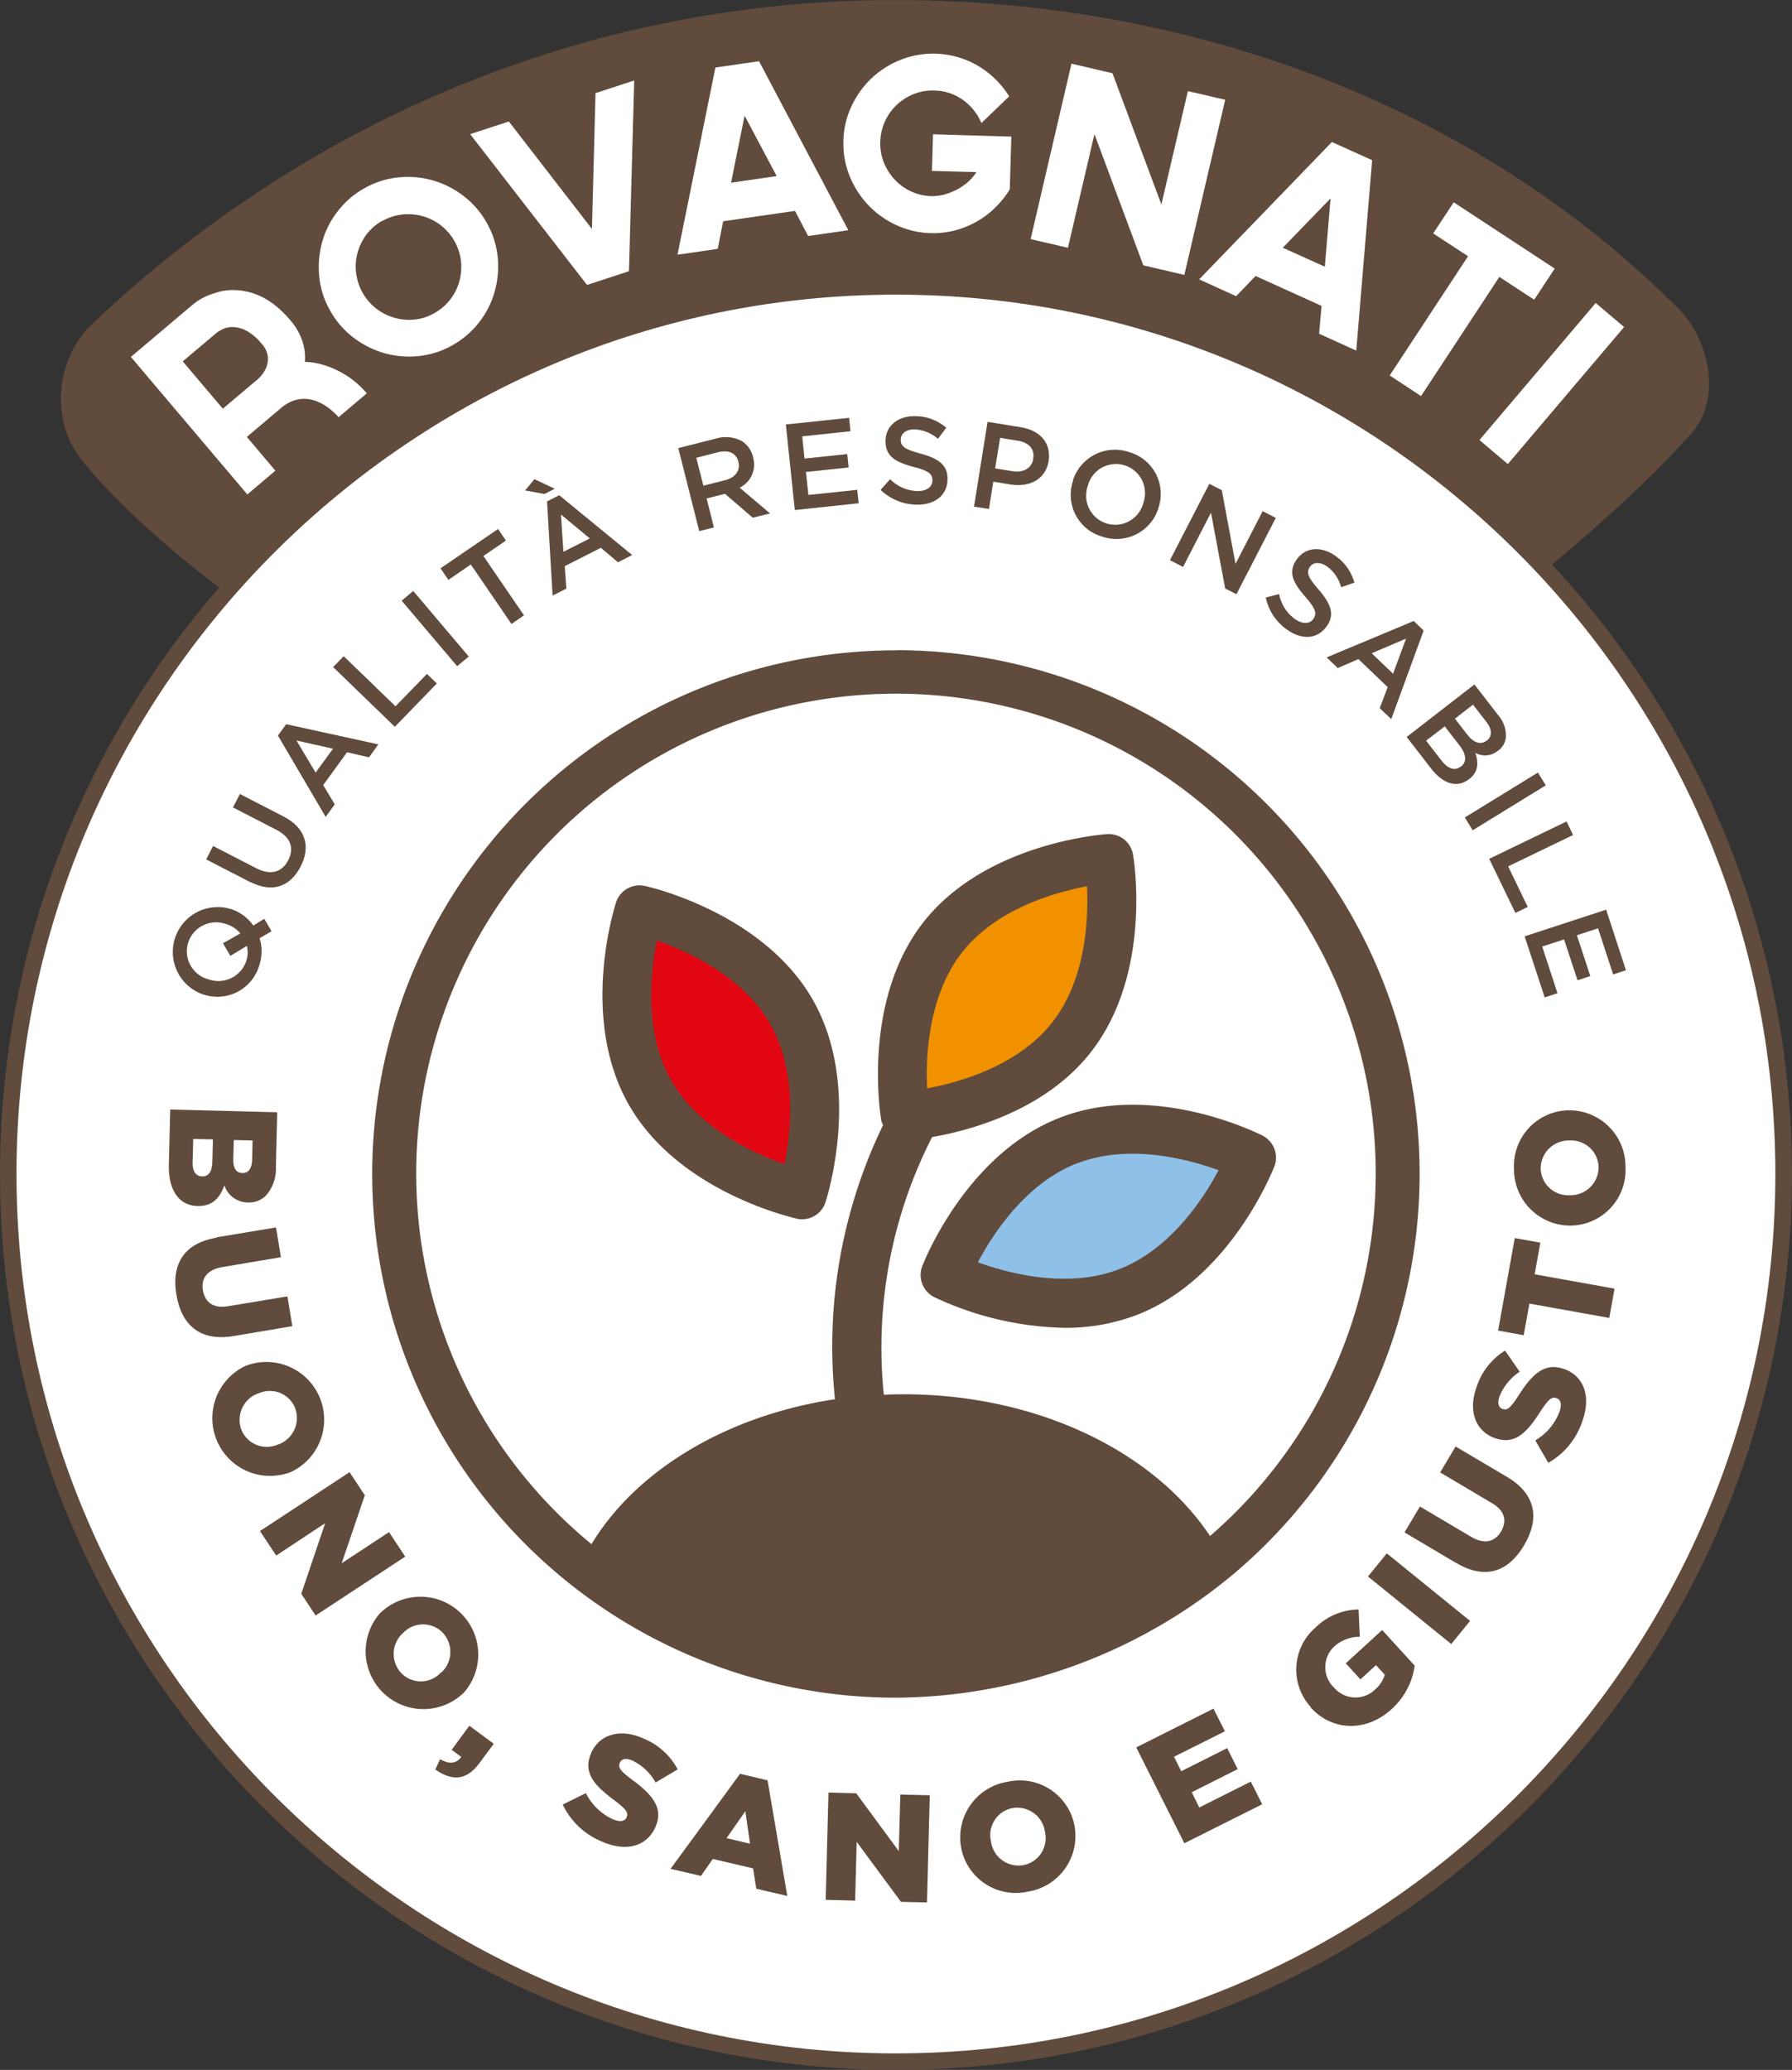 <svg xmlns="http://www.w3.org/2000/svg" xmlns:xlink="http://www.w3.org/1999/xlink" width="264.703" height="305.768" viewBox="0 0 264.703 305.768">
  <rect x="0" y="0" width="264.703" height="305.768" fill="#333333" stroke="none"/>
  <defs>
    <clipPath id="clip-path">
      <rect id="Rettangolo_4529" data-name="Rettangolo 4529" width="264.703" height="305.768" transform="translate(0 0)" fill="none"/>
    </clipPath>
  </defs>
  <g id="Raggruppa_37572" data-name="Raggruppa 37572" transform="translate(0 0.004)">
    <g id="Raggruppa_37572-2" data-name="Raggruppa 37572" transform="translate(0 -0.004)" clip-path="url(#clip-path)">
      <path id="Tracciato_154918" data-name="Tracciato 154918" d="M8.01,406.591A131.122,131.122,0,1,1,139.132,537.712,131.122,131.122,0,0,1,8.01,406.591" transform="translate(-6.78 -233.174)" fill="#fff"/>
      <path id="Tracciato_154919" data-name="Tracciato 154919" d="M132.352,532.286C59.377,532.286,0,472.909,0,399.935S59.377,267.606,132.352,267.606,264.7,326.983,264.7,399.935,205.326,532.286,132.352,532.286m0-262.243C60.721,270.043,2.437,328.3,2.437,399.935S60.721,529.849,132.329,529.849s129.915-58.284,129.915-129.915S203.959,270.043,132.329,270.043Z" transform="translate(0 -226.518)" fill="#604b3c"/>
      <path id="Tracciato_154920" data-name="Tracciato 154920" d="M178.427,1067.858l-.2,8.108a5.911,5.911,0,0,1-1.526,4.282,3.526,3.526,0,0,1-2.574.956h-.046a3.667,3.667,0,0,1-3.462-2.528c-.683,1.913-1.8,3.1-3.94,3.052h-.046c-2.71-.068-4.3-2.323-4.214-6.1l.2-8.154,15.829.41Zm-12.5,7.357c-.045,1.344.456,2.118,1.389,2.141h.046c.865.023,1.435-.638,1.48-2.118l.091-3.348-2.915-.068Zm6.013-.478c-.046,1.344.387,2.1,1.321,2.118h.046c.865.023,1.366-.638,1.412-1.959l.068-2.847-2.779-.068-.068,2.756" transform="translate(-137.476 -903.575)" fill="#604b3c"/>
      <path id="Tracciato_154921" data-name="Tracciato 154921" d="M174.742,1182.412l8.769-1.458.729,4.4-8.678,1.458c-2.255.387-3.143,1.686-2.847,3.439.3,1.731,1.5,2.71,3.69,2.346l8.791-1.458.729,4.4-8.655,1.458c-5.034.843-7.721-1.663-8.473-6.1s1.048-7.607,5.922-8.427Z" transform="translate(-142.742 -999.634)" fill="#604b3c"/>
      <path id="Tracciato_154922" data-name="Tracciato 154922" d="M209,1310.363h.046a8.528,8.528,0,0,1,6.263,15.852h-.046A8.528,8.528,0,0,1,209,1310.363m4.578,11.707h.046a4.17,4.17,0,0,0,2.505-5.375,4.028,4.028,0,0,0-5.4-2.186h-.046a4.154,4.154,0,0,0-2.505,5.352,4.045,4.045,0,0,0,5.4,2.209" transform="translate(-172.531 -1108.681)" fill="#604b3c"/>
      <path id="Tracciato_154923" data-name="Tracciato 154923" d="M263.339,1416.375l2.255,3.416-3.416,10.045,6.992-4.6,2.391,3.621-13.233,8.7-2.118-3.211,3.53-10.431L252.5,1428.7l-2.392-3.621,13.233-8.7" transform="translate(-211.706 -1198.909)" fill="#604b3c"/>
      <path id="Tracciato_154924" data-name="Tracciato 154924" d="M353.272,1537.9h.023a8.534,8.534,0,0,1,12.162,11.957h-.023a8.534,8.534,0,0,1-12.162-11.957m8.951,8.86h.023a4.147,4.147,0,0,0,.114-5.945,4.053,4.053,0,0,0-5.831.182h-.023a4.141,4.141,0,0,0-.137,5.922,4.014,4.014,0,0,0,5.831-.182Z" transform="translate(-297.038 -1299.707)" fill="#604b3c"/>
      <path id="Tracciato_154925" data-name="Tracciato 154925" d="M419.524,1665.363c1.321.751,2.391.638,3.075-.365l-1.412-1.048,2.619-3.553,3.6,2.665-2.141,2.893c-2,2.687-4.145,2.528-6.491.911l.706-1.526Z" transform="translate(-354.475 -1405.466)" fill="#604b3c"/>
      <path id="Tracciato_154926" data-name="Tracciato 154926" d="M541.452,1678.3l3.416-1.685a8.273,8.273,0,0,0,3.917,3.826c1.071.479,1.822.365,2.1-.25v-.046c.3-.592-.046-1.139-1.8-2.46-2.779-2.073-4.76-3.986-3.439-6.97v-.045c1.207-2.687,4.214-3.69,7.676-2.141a9.958,9.958,0,0,1,5.1,4.578l-3.257,1.936a7.951,7.951,0,0,0-3.416-3.234c-.979-.433-1.64-.228-1.868.3v.045c-.319.66.046,1.162,1.868,2.528,3.006,2.209,4.6,4.191,3.394,6.9v.046c-1.344,2.961-4.441,3.69-7.972,2.118a11.005,11.005,0,0,1-5.717-5.421Z" transform="translate(-458.32 -1411.73)" fill="#604b3c"/>
      <path id="Tracciato_154927" data-name="Tracciato 154927" d="M655.347,1706.534l4.122.979,2.915,17.082-4.578-1.071-.478-3.006-5.945-1.389-1.754,2.505-4.487-1.048L655.37,1706.6Zm1.526,10.317-.683-4.783-2.779,3.986,3.462.82Z" transform="translate(-546.09 -1444.518)" fill="#604b3c"/>
      <path id="Tracciato_154928" data-name="Tracciato 154928" d="M794.787,1724.631l4.1.114,6.286,8.541.228-8.359,4.35.114-.41,15.83-3.849-.091-6.537-8.86-.228,8.678-4.35-.114.41-15.829Z" transform="translate(-672.411 -1459.837)" fill="#604b3c"/>
      <path id="Tracciato_154929" data-name="Tracciato 154929" d="M923.867,1723.076v-.045a8.306,8.306,0,0,1,6.924-9.657,8.211,8.211,0,0,1,9.839,6.537v.045a8.306,8.306,0,0,1-6.924,9.657,8.211,8.211,0,0,1-9.839-6.537m12.39-2.278v-.045a4.133,4.133,0,0,0-4.783-3.485,4.048,4.048,0,0,0-3.189,4.9v.045a4.112,4.112,0,0,0,4.76,3.485,4.047,4.047,0,0,0,3.211-4.9" transform="translate(-781.904 -1450.174)" fill="#604b3c"/>
      <path id="Tracciato_154930" data-name="Tracciato 154930" d="M1093.161,1649.65l11.388-5.717,1.685,3.348-7.516,3.758,1.071,2.141,6.787-3.416,1.549,3.1-6.787,3.417,1.116,2.255,7.607-3.826,1.686,3.348-11.5,5.762-7.106-14.167Z" transform="translate(-925.302 -1391.529)" fill="#604b3c"/>
      <path id="Tracciato_154931" data-name="Tracciato 154931" d="M1249.255,1563.057v-.046a8.209,8.209,0,0,1,.706-11.844,9.215,9.215,0,0,1,6.309-2.619l.182,4.031a5.607,5.607,0,0,0-3.826,1.481,4.182,4.182,0,0,0-.068,5.944h.023a4.146,4.146,0,0,0,6.127.365,4.615,4.615,0,0,0,1.435-2.187l-1.3-1.412-2.3,2.1-2.164-2.369,5.375-4.92,4.806,5.261a10.593,10.593,0,0,1-3.439,6.446c-3.644,3.325-8.655,3.3-11.889-.228Z" transform="translate(-1055.59 -1310.79)" fill="#604b3c"/>
      <path id="Tracciato_154932" data-name="Tracciato 154932" d="M1316.1,1497.968l2.779-3.416,12.3,9.976-2.779,3.417Z" transform="translate(-1114.03 -1265.083)" fill="#604b3c"/>
      <path id="Tracciato_154933" data-name="Tracciato 154933" d="M1358.909,1408.969l-7.653-4.532,2.278-3.826,7.584,4.487c1.959,1.161,3.485.729,4.4-.8.888-1.526.592-3.052-1.321-4.168l-7.676-4.555,2.277-3.826,7.562,4.464c4.4,2.6,4.851,6.263,2.551,10.135s-5.694,5.147-9.976,2.619Z" transform="translate(-1143.789 -1178.065)" fill="#604b3c"/>
      <path id="Tracciato_154934" data-name="Tracciato 154934" d="M1428.243,1316.039l-1.913-3.3a8.272,8.272,0,0,0,3.553-4.168c.41-1.116.228-1.845-.41-2.073h-.046c-.615-.25-1.139.136-2.346,1.981-1.868,2.916-3.667,5.034-6.719,3.918h-.045c-2.756-1.025-3.963-3.94-2.665-7.516a9.886,9.886,0,0,1,4.213-5.4l2.164,3.12a7.857,7.857,0,0,0-2.983,3.644c-.365,1-.114,1.64.41,1.845h.046c.683.273,1.161-.137,2.391-2.027,1.981-3.143,3.872-4.874,6.65-3.872h.046c3.052,1.116,3.986,4.191,2.665,7.79a11.052,11.052,0,0,1-5.01,6.081Z" transform="translate(-1199.548 -1099.963)" fill="#604b3c"/>
      <path id="Tracciato_154935" data-name="Tracciato 154935" d="M1445.923,1200.869l-.843,4.669-3.781-.683,2.46-13.666,3.781.683-.843,4.669,11.8,2.118-.774,4.328-11.8-2.118" transform="translate(-1220.008 -1008.298)" fill="#604b3c"/>
      <path id="Tracciato_154936" data-name="Tracciato 154936" d="M1465,1085.245h-.045a8.305,8.305,0,0,1-8.382-8.4,8.212,8.212,0,0,1,8.04-8.632h.045a8.306,8.306,0,0,1,8.382,8.4,8.212,8.212,0,0,1-8.04,8.632m-.228-12.572h-.046a4.146,4.146,0,0,0-4.214,4.145,4.056,4.056,0,0,0,4.3,3.94h.046a4.141,4.141,0,0,0,4.213-4.122,4.059,4.059,0,0,0-4.3-3.963" transform="translate(-1232.933 -904.198)" fill="#604b3c"/>
      <path id="Tracciato_154937" data-name="Tracciato 154937" d="M178.911,877.128a6.6,6.6,0,0,1-.068,4.031,6.448,6.448,0,0,1-8.245,4.259h-.023a6.631,6.631,0,0,1,4.077-12.618h.023a6.49,6.49,0,0,1,3.3,2.437l1.617-1,1.07,1.845-1.754,1.025Zm-1.89,1.116-2.437,1.48-1.093-1.868,2.574-1.458a4.53,4.53,0,0,0-2.05-1.366h-.023a4.337,4.337,0,0,0-5.626,2.688,4.284,4.284,0,0,0,2.915,5.443h.023a4.337,4.337,0,0,0,5.626-2.687,4.042,4.042,0,0,0,.091-2.255Z" transform="translate(-140.556 -738.513)" fill="#604b3c"/>
      <path id="Tracciato_154938" data-name="Tracciato 154938" d="M204.825,776.967l-6.491-3.348,1.025-1.982,6.4,3.3c2.1,1.071,3.781.592,4.692-1.184.911-1.754.41-3.371-1.663-4.464l-6.491-3.348,1.025-1.982,6.4,3.3c3.371,1.731,4.077,4.51,2.551,7.448s-4.168,3.918-7.448,2.232Z" transform="translate(-167.882 -646.666)" fill="#604b3c"/>
      <path id="Tracciato_154939" data-name="Tracciato 154939" d="M267.337,698.425l1.207-1.663,13.62,2.984-1.389,1.913-3.234-.752-3.53,4.851,1.708,2.847-1.344,1.845-7.061-12.026Zm8.131,1.959-5.4-1.207,2.824,4.737,2.574-3.53" transform="translate(-226.272 -589.783)" fill="#604b3c"/>
      <path id="Tracciato_154940" data-name="Tracciato 154940" d="M320.569,632.938l1.549-1.594,7.653,7.4,4.646-4.783,1.458,1.412-6.2,6.4-9.11-8.814Z" transform="translate(-271.35 -534.409)" fill="#604b3c"/>
      <path id="Tracciato_154941" data-name="Tracciato 154941" d="M386.433,570.029l1.708-1.435,8.2,9.68-1.708,1.435Z" transform="translate(-327.102 -481.294)" fill="#604b3c"/>
      <path id="Tracciato_154942" data-name="Tracciato 154942" d="M428.3,514.2l-3.325,2.278-1.162-1.708,8.5-5.808,1.162,1.708-3.325,2.278,5.99,8.769-1.845,1.276-5.99-8.769Z" transform="translate(-358.744 -430.816)" fill="#604b3c"/>
      <path id="Tracciato_154943" data-name="Tracciato 154943" d="M509.629,462.458l-1.526.774-2.847-.524,1.367-1.663Zm-1.184,1.89,1.845-.934,10.773,8.837-2.1,1.07-2.528-2.141-5.329,2.71.228,3.325-2.027,1.025-.82-13.893Zm6.355,5.444-4.259-3.53.364,5.512Z" transform="translate(-427.681 -390.258)" fill="#604b3c"/>
      <path id="Tracciato_154944" data-name="Tracciato 154944" d="M652.606,422.251l5.466-1.389a5.111,5.111,0,0,1,3.849.342,3.822,3.822,0,0,1,1.685,2.392v.045a3.786,3.786,0,0,1-1.981,4.464l4.487,3.8-2.551.638-4.1-3.53-2.71.683,1.07,4.282-2.164.547-3.1-12.276Zm6.833,4.76c1.549-.387,2.323-1.435,2-2.688v-.045c-.342-1.321-1.458-1.8-3.075-1.389l-3.143.8,1.048,4.122Z" transform="translate(-552.369 -356.064)" fill="#604b3c"/>
      <path id="Tracciato_154945" data-name="Tracciato 154945" d="M756.1,402.985l9.338-.979.205,1.982-7.129.752.342,3.28,6.309-.661.205,1.982-6.309.661.364,3.394,7.22-.752.205,1.982-9.429,1-1.321-12.6Z" transform="translate(-640.015 -340.282)" fill="#604b3c"/>
      <path id="Tracciato_154946" data-name="Tracciato 154946" d="M847.335,411.224l1.389-1.549a5.927,5.927,0,0,0,3.963,1.754c1.367.046,2.255-.569,2.278-1.526v-.046c.023-.911-.478-1.412-2.8-2-2.688-.729-4.168-1.571-4.122-3.895v-.046c.068-2.164,1.913-3.622,4.418-3.553a7.091,7.091,0,0,1,4.555,1.708l-1.23,1.64a5.667,5.667,0,0,0-3.394-1.389c-1.3-.046-2.073.615-2.1,1.458v.046c-.023.979.547,1.435,2.938,2.073,2.665.729,4.031,1.708,3.963,3.826v.046c-.068,2.369-1.959,3.735-4.623,3.667a7.872,7.872,0,0,1-5.239-2.164Z" transform="translate(-717.238 -338.888)" fill="#604b3c"/>
      <path id="Tracciato_154947" data-name="Tracciato 154947" d="M939.064,405.862l4.943.8c2.915.478,4.487,2.414,4.1,4.942v.045c-.456,2.8-2.938,3.917-5.694,3.462l-2.483-.41-.638,4.031-2.209-.342,2-12.527Zm3.713,7.288c1.663.273,2.847-.5,3.052-1.8v-.046c.251-1.458-.683-2.414-2.346-2.665l-2.551-.41-.729,4.51,2.551.41Z" transform="translate(-793.206 -343.547)" fill="#604b3c"/>
      <path id="Tracciato_154948" data-name="Tracciato 154948" d="M1030.471,437.374v-.046a6.511,6.511,0,0,1,8.359-4.191,6.412,6.412,0,0,1,4.282,8.222v.045a6.5,6.5,0,0,1-8.336,4.191,6.411,6.411,0,0,1-4.282-8.222Zm10.386,3.348v-.046a4.293,4.293,0,1,0-8.154-2.665v.046a4.293,4.293,0,1,0,8.154,2.665" transform="translate(-871.995 -366.335)" fill="#604b3c"/>
      <path id="Tracciato_154949" data-name="Tracciato 154949" d="M1131.434,465.5l1.845.934,2.027,10.887,4.009-7.789,1.936,1-5.808,11.274-1.663-.843-2.1-11.206-4.123,8.017-1.936-1Z" transform="translate(-952.802 -394.025)" fill="#604b3c"/>
      <path id="Tracciato_154950" data-name="Tracciato 154950" d="M1217.451,535.523l2.027-.524a5.865,5.865,0,0,0,2.3,3.667c1.116.8,2.187.8,2.756,0,.524-.774.387-1.458-1.207-3.28-1.822-2.1-2.6-3.644-1.23-5.535,1.275-1.8,3.621-1.959,5.671-.5a7.109,7.109,0,0,1,2.824,3.963l-1.959.683a5.574,5.574,0,0,0-2.05-3.052c-1.071-.752-2.073-.661-2.551.023-.57.82-.342,1.526,1.3,3.394,1.8,2.1,2.392,3.69,1.162,5.4-1.389,1.959-3.713,2.027-5.876.478a7.719,7.719,0,0,1-3.12-4.737Z" transform="translate(-1030.528 -447.243)" fill="#604b3c"/>
      <path id="Tracciato_154951" data-name="Tracciato 154951" d="M1289.189,597.373l1.48,1.435-4.783,13.073-1.708-1.617,1.184-3.1-4.327-4.145-3.052,1.321-1.64-1.572,12.846-5.375Zm-3.029,7.789,1.913-5.17-5.079,2.164,3.143,3.006Z" transform="translate(-1080.378 -505.654)" fill="#604b3c"/>
      <path id="Tracciato_154952" data-name="Tracciato 154952" d="M1363.354,658.513l3.485,4.51a4.534,4.534,0,0,1,1.139,3.3,2.756,2.756,0,0,1-1.139,1.958h-.023a2.97,2.97,0,0,1-3.348.319c.5,1.481.456,2.825-.888,3.872h-.023c-1.8,1.412-3.895.683-5.625-1.571l-3.6-4.646,10.021-7.767Zm-4.874,11.229c.934,1.207,1.959,1.572,2.87.866h.023c.843-.683.82-1.731-.25-3.12l-2.164-2.8L1356.2,666.8l2.255,2.915Zm3.849-3.8c.865,1.139,1.913,1.549,2.824.843h.023c.8-.638.8-1.64-.091-2.779l-1.959-2.528-2.665,2.073,1.867,2.414Z" transform="translate(-1145.546 -557.387)" fill="#604b3c"/>
      <rect id="Rettangolo_4528" data-name="Rettangolo 4528" width="12.668" height="2.219" transform="matrix(0.852, -0.524, 0.524, 0.852, 216.374, 120.761)" fill="#604b3c"/>
      <path id="Tracciato_154953" data-name="Tracciato 154953" d="M1444.13,790.367l.957,2L1435.5,797l2.893,5.99-1.822.888-3.872-7.994,11.411-5.512Z" transform="translate(-1212.726 -669.017)" fill="#604b3c"/>
      <path id="Tracciato_154954" data-name="Tracciato 154954" d="M1478.863,875.242l2.915,8.928-1.891.615-2.232-6.81-3.12,1.025,1.982,6.036-1.891.615-1.981-6.036-3.234,1.048,2.255,6.9-1.891.615-2.961-9.019,12.049-3.94Z" transform="translate(-1241.605 -740.841)" fill="#604b3c"/>
      <path id="Tracciato_154955" data-name="Tracciato 154955" d="M897.917,821.223s2.71,15.966-5.6,26.489c-8.29,10.522-24.461,11.57-24.461,11.57s-2.71-15.989,5.6-26.489c8.291-10.5,24.484-11.547,24.484-11.547" transform="translate(-734.248 -695.135)" fill="#f29100"/>
      <path id="Tracciato_154956" data-name="Tracciato 154956" d="M953.583,1085.814s-5.831,15.123-18.335,19.929-26.944-2.551-26.944-2.551,5.808-15.123,18.312-19.929c12.527-4.806,26.967,2.551,26.967,2.551" transform="translate(-768.846 -915.564)" fill="#8fc0e8"/>
      <path id="Tracciato_154957" data-name="Tracciato 154957" d="M604.143,870.472s15.829,3.462,22.48,15.1,1.594,27.035,1.594,27.035-15.852-3.462-22.48-15.078c-6.651-11.639-1.594-27.035-1.594-27.035" transform="translate(-509.828 -736.822)" fill="#e20613"/>
      <path id="Tracciato_154958" data-name="Tracciato 154958" d="M887.653,1091.293a47.182,47.182,0,0,0,19.246,4.555,29.376,29.376,0,0,0,10.636-1.868c13.848-5.307,20.134-21.318,20.407-21.979a3.644,3.644,0,0,0-1.731-4.532c-.638-.342-16.034-8.04-29.882-2.687-13.848,5.307-20.157,21.3-20.407,21.979a3.653,3.653,0,0,0,1.731,4.532m21.25-19.77c7.539-2.893,16.194-.638,20.794,1.048-2.278,4.282-7.175,11.752-14.759,14.645-7.562,2.893-16.194.615-20.795-1.047,2.278-4.3,7.174-11.775,14.759-14.668Z" transform="translate(-749.698 -899.701)" fill="#604b3c"/>
      <path id="Tracciato_154959" data-name="Tracciato 154959" d="M608.31,901.138a4.711,4.711,0,0,0,.8.068,3.631,3.631,0,0,0,3.417-2.483c.228-.706,5.466-17.082-1.868-29.951-7.38-12.868-24.143-16.672-24.826-16.809a3.629,3.629,0,0,0-4.214,2.391c-.228.683-5.466,17.059,1.868,29.928s24.12,16.672,24.826,16.832Zm-20.681-41.111c4.6,1.617,12.755,5.33,16.74,12.322,4.009,7.038,3.075,15.92,2.118,20.7-4.6-1.594-12.709-5.284-16.74-12.345-4.009-7.015-3.075-15.92-2.118-20.7Z" transform="translate(-490.603 -721.093)" fill="#604b3c"/>
      <path id="Tracciato_154960" data-name="Tracciato 154960" d="M435.47,625.581a77.359,77.359,0,0,0-.023,154.718,78.551,78.551,0,0,0,49.492-17.948,77.338,77.338,0,0,0-49.492-136.793Zm46.395,130.848c-8.222-12.413-25.418-20.954-45.3-20.954-.979,0-1.936.023-2.893.068a68.335,68.335,0,0,1,7.129-38.059c5.694-1,16.649-3.94,23.368-12.436,9.2-11.639,6.446-28.607,6.309-29.313a3.629,3.629,0,0,0-3.8-3.006c-.706.046-17.879,1.3-27.081,12.914-9.2,11.638-6.423,28.607-6.309,29.335a2.542,2.542,0,0,0,.273.729,75.043,75.043,0,0,0-7.106,40.5c-16.1,2.437-29.4,10.545-35.963,21.41a70.866,70.866,0,1,1,91.377-1.207Zm-41.794-66.142c-.228-4.874.182-13.78,5.216-20.157,5.011-6.354,13.6-8.792,18.4-9.7.228,4.874-.16,13.8-5.17,20.157s-13.6,8.791-18.426,9.7Z" transform="translate(-303.119 -529.511)" fill="#604b3c"/>
      <path id="Tracciato_154961" data-name="Tracciato 154961" d="M181.859,41.38a130.68,130.68,0,0,1,96.525,42.409s12.39-10.021,21.068-19.747c4.487-5.033,2.779-13.779-1.936-18.494C268.112,16.121,226.546,0,181.836,0c-46.053,0-87.619,18.38-118.64,47.9C57.821,53,57.047,62.083,61.6,67.823c7.584,9.566,20.772,19.246,20.772,19.246a130.8,130.8,0,0,1,99.486-45.711Z" transform="translate(-49.622 0.004)" fill="#604b3c"/>
      <path id="Tracciato_154962" data-name="Tracciato 154962" d="M151.634,289.673a10.262,10.262,0,0,1,2.756.456,13.729,13.729,0,0,1,2.528,1.048,13.5,13.5,0,0,1,3.872,3.143l-2.073,1.754-2.1,1.777a6.413,6.413,0,0,0-.592-.615,10.663,10.663,0,0,0-1.025-.866,7.892,7.892,0,0,0-1.367-.774,5.118,5.118,0,0,0-1.663-.433,4.563,4.563,0,0,0-1.89.2,5.918,5.918,0,0,0-2,1.161l-5.011,4.236,4.214,4.988-4.145,3.508-17.2-20.316L135.1,281.2s.3-.228.638-.478a8.532,8.532,0,0,1,1.412-.774,15.416,15.416,0,0,1,2.05-.683,8.168,8.168,0,0,1,2.619-.159c2.824.228,5.352,1.685,7.63,4.373a8.992,8.992,0,0,1,1.822,3.143,7.542,7.542,0,0,1,.365,3.052m-7.106,2.71a5.571,5.571,0,0,0,.774-.82,4.47,4.47,0,0,0,.706-1.253,3.47,3.47,0,0,0,.137-1.549,3.383,3.383,0,0,0-.888-1.754,7.414,7.414,0,0,0-2.3-1.959,4.672,4.672,0,0,0-1.959-.524,3.333,3.333,0,0,0-1.5.319,4.713,4.713,0,0,0-.911.547L133.6,289.6l5.922,6.992,5.011-4.236Z" transform="translate(-106.606 -236.217)" fill="#fff"/>
      <path id="Tracciato_154963" data-name="Tracciato 154963" d="M326.349,195.109a12.725,12.725,0,0,1-5.034,1.572,13.44,13.44,0,0,1-5.056-.478,13.825,13.825,0,0,1-4.533-2.323,12.958,12.958,0,0,1-3.416-4.009,12.611,12.611,0,0,1-1.572-5.034,13.869,13.869,0,0,1,.456-5.056,13.138,13.138,0,0,1,2.3-4.532,12.955,12.955,0,0,1,4.008-3.416,12.72,12.72,0,0,1,5.034-1.572,13.44,13.44,0,0,1,5.056.478,13.6,13.6,0,0,1,4.532,2.323,12.956,12.956,0,0,1,3.417,4.009,12.723,12.723,0,0,1,1.572,5.033,13.868,13.868,0,0,1-.456,5.056,13.137,13.137,0,0,1-2.3,4.532,12.954,12.954,0,0,1-4.009,3.416m-10.2-18.471a7.511,7.511,0,0,0-2.369,2,8.169,8.169,0,0,0-1.344,2.665,7.708,7.708,0,0,0-.251,2.984,7.873,7.873,0,0,0,2.938,5.33,7.8,7.8,0,0,0,2.665,1.367,7.6,7.6,0,0,0,2.961.3,7.5,7.5,0,0,0,2.961-.934,7.718,7.718,0,0,0,3.713-4.646,8.176,8.176,0,0,0,.273-2.984,7.875,7.875,0,0,0-2.938-5.33,7.88,7.88,0,0,0-5.648-1.64,7.614,7.614,0,0,0-2.938.911Z" transform="translate(-259.592 -144.068)" fill="#fff"/>
      <path id="Tracciato_154964" data-name="Tracciato 154964" d="M469.562,107.632,452.3,85.357l5.717-1.868,12.276,15.875.524-20.066,5.717-1.868-.774,28.174-6.2,2.027" transform="translate(-382.853 -65.542)" fill="#fff"/>
      <path id="Tracciato_154965" data-name="Tracciato 154965" d="M671.088,84.67,669.174,81,658.561,82.53l-.8,4.077-5.945.865,5.6-27.65,6.446-.934,13.187,24.963-5.944.865Zm-11.365-7.835,6.742-.979-4.737-8.928-2,9.908" transform="translate(-551.741 -49.846)" fill="#fff"/>
      <path id="Tracciato_154966" data-name="Tracciato 154966" d="M824.666,63.507l11.547.342-.228,7.789a13.8,13.8,0,0,1-2.164,2.71,12.844,12.844,0,0,1-2.756,2.073,13.351,13.351,0,0,1-3.234,1.3,12.99,12.99,0,0,1-8.655-.82,13.515,13.515,0,0,1-4.123-2.961,13.757,13.757,0,0,1-2.733-4.282,12.748,12.748,0,0,1-.911-5.193,12.458,12.458,0,0,1,1.207-5.125,13.518,13.518,0,0,1,2.961-4.122,13.3,13.3,0,0,1,4.282-2.71,13.092,13.092,0,0,1,11.479.911,13.627,13.627,0,0,1,4.555,4.487l-4.1,3.94a8.02,8.02,0,0,0-2.733-3.416,7.416,7.416,0,0,0-4.236-1.389,7.519,7.519,0,0,0-3.029.524,7.822,7.822,0,0,0-4.236,4.009,7.878,7.878,0,0,0-.706,3.029,7.561,7.561,0,0,0,.524,3.052,8.076,8.076,0,0,0,1.594,2.528,7.691,7.691,0,0,0,5.4,2.46,7.154,7.154,0,0,0,1.8-.2,10.079,10.079,0,0,0,1.845-.683,8.587,8.587,0,0,0,1.708-1.139,7.784,7.784,0,0,0,1.344-1.526l-6.582-.182.159-5.421Z" transform="translate(-686.825 -43.669)" fill="#fff"/>
      <path id="Tracciato_154967" data-name="Tracciato 154967" d="M1014.756,65.316l5.512,1.275-6.036,25.874-6.058-1.412-7.22-19.382-3.917,16.786-5.512-1.275,6.036-25.919,6.058,1.412,7.22,19.382Z" transform="translate(-839.289 -51.855)" fill="#fff"/>
      <path id="Tracciato_154968" data-name="Tracciato 154968" d="M1171.383,164.953l.364-4.122L1162,156.412l-2.87,2.984-5.466-2.483,19.61-20.293,5.945,2.687-2.346,28.129-5.466-2.483Zm-5.352-12.709,6.2,2.8.843-10.09-7.038,7.266Z" transform="translate(-976.534 -115.643)" fill="#fff"/>
      <path id="Tracciato_154969" data-name="Tracciato 154969" d="M1358.357,209.016l-5.148-3.371-11.57,17.606-4.624-3.052,11.57-17.606-5.147-3.371,3.03-4.6,14.918,9.794Z" transform="translate(-1131.735 -164.74)" fill="#fff"/>
      <path id="Tracciato_154970" data-name="Tracciato 154970" d="M1444.714,295.043l-17.173,20.248-4.191-3.553,17.173-20.248,4.191,3.553" transform="translate(-1204.814 -246.735)" fill="#fff"/>
    </g>
  </g>
</svg>
